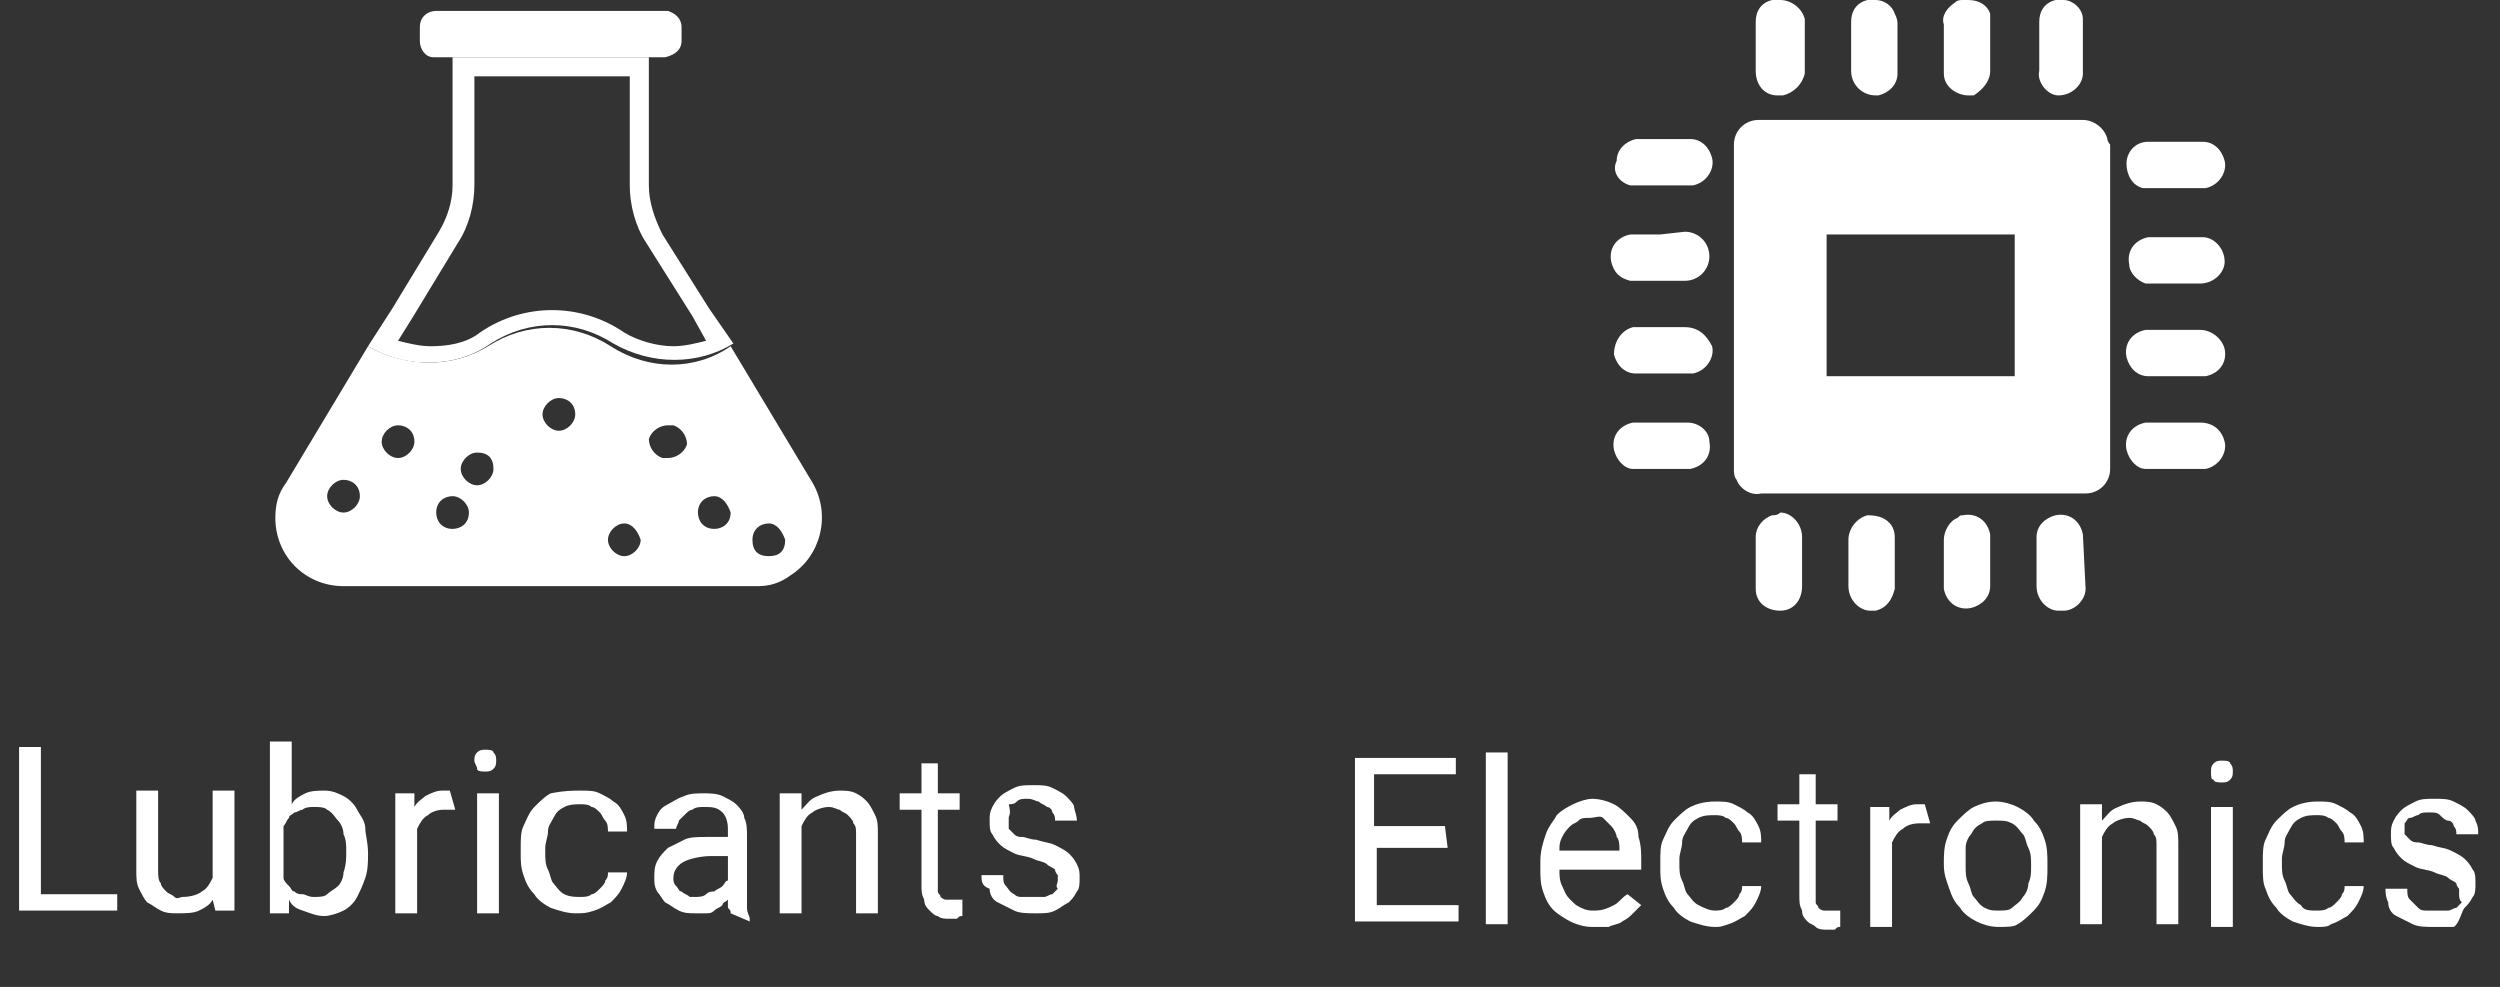 <?xml version="1.0" encoding="UTF-8"?>
<!-- Generator: Adobe Illustrator 26.0.0, SVG Export Plug-In . SVG Version: 6.00 Build 0)  -->
<svg xmlns="http://www.w3.org/2000/svg" xmlns:xlink="http://www.w3.org/1999/xlink" version="1.1" id="Layer_1" x="0px" y="0px" viewBox="0 0 91.7 36.2" style="enable-background:new 0 0 91.7 36.2;" xml:space="preserve">
<rect x="0" y="0" width="91.7" height="36.2" fill="#333333" stroke="none"/>
<style type="text/css">
	.st0{enable-background:new    ;}
	.st1{fill:#FFFFFF;}
</style>
<g id="Layer_2_00000098910824126654581950000014140666696692665774_">
	<g id="aw">
		<g class="st0">
			<path class="st1" d="M53.1,31.1l-2.6,0l0,2.1l3,0l0,0.6l-3.8,0l0-6l3.7,0l0,0.6l-3,0l0,1.9l2.6,0L53.1,31.1z"></path>
			<path class="st1" d="M55.3,33.9l-0.8,0l0-6.3l0.8,0L55.3,33.9z"></path>
			<path class="st1" d="M58.4,34c-0.3,0-0.6-0.1-0.8-0.2c-0.2-0.1-0.5-0.3-0.6-0.4c-0.2-0.2-0.3-0.4-0.4-0.7s-0.1-0.5-0.1-0.9v-0.2     c0-0.4,0.1-0.7,0.2-1c0.1-0.3,0.3-0.5,0.4-0.7c0.2-0.2,0.4-0.3,0.6-0.4s0.5-0.2,0.7-0.2c0.3,0,0.6,0.1,0.8,0.2     c0.2,0.1,0.4,0.3,0.6,0.5s0.3,0.4,0.3,0.7c0.1,0.3,0.1,0.6,0.1,0.9l0,0.3l-3,0c0,0.2,0,0.4,0.1,0.6c0.1,0.2,0.1,0.3,0.3,0.5     s0.2,0.2,0.4,0.3c0.2,0.1,0.3,0.1,0.5,0.1c0.3,0,0.5-0.1,0.7-0.2s0.3-0.3,0.5-0.4l0.5,0.4c-0.1,0.1-0.2,0.2-0.3,0.3     c-0.1,0.1-0.2,0.2-0.4,0.3c-0.1,0.1-0.3,0.1-0.5,0.2C58.9,34,58.7,34,58.4,34z M58.3,30c-0.2,0-0.3,0-0.4,0.1     c-0.1,0.1-0.2,0.1-0.3,0.2c-0.1,0.1-0.2,0.2-0.3,0.4c-0.1,0.2-0.1,0.3-0.1,0.5l2.2,0v-0.1c0-0.1,0-0.3-0.1-0.4     c0-0.1-0.1-0.3-0.2-0.4c-0.1-0.1-0.2-0.2-0.3-0.3S58.5,30,58.3,30z"></path>
			<path class="st1" d="M62.9,33.4c0.1,0,0.3,0,0.4-0.1c0.1,0,0.2-0.1,0.3-0.2s0.2-0.2,0.2-0.3c0.1-0.1,0.1-0.2,0.1-0.3l0.7,0     c0,0.2-0.1,0.4-0.2,0.6c-0.1,0.2-0.2,0.3-0.4,0.5c-0.2,0.1-0.3,0.2-0.6,0.3S63.1,34,62.9,34c-0.3,0-0.6-0.1-0.9-0.2     c-0.2-0.1-0.5-0.3-0.6-0.5c-0.2-0.2-0.3-0.4-0.4-0.7c-0.1-0.3-0.1-0.5-0.1-0.8v-0.2c0-0.3,0-0.6,0.1-0.8s0.2-0.5,0.4-0.7     s0.4-0.4,0.6-0.5c0.2-0.1,0.5-0.2,0.9-0.2c0.3,0,0.5,0,0.7,0.1c0.2,0.1,0.4,0.2,0.5,0.3c0.2,0.1,0.3,0.3,0.4,0.5     c0.1,0.2,0.1,0.4,0.1,0.6l-0.7,0c0-0.1,0-0.3-0.1-0.4c-0.1-0.1-0.1-0.2-0.2-0.3c-0.1-0.1-0.2-0.2-0.3-0.2     c-0.1-0.1-0.3-0.1-0.4-0.1c-0.2,0-0.4,0-0.6,0.1c-0.2,0.1-0.3,0.2-0.4,0.4c-0.1,0.2-0.2,0.3-0.2,0.5c0,0.2-0.1,0.4-0.1,0.6v0.2     c0,0.2,0,0.4,0.1,0.6s0.1,0.4,0.2,0.5c0.1,0.1,0.2,0.3,0.4,0.4C62.5,33.3,62.7,33.4,62.9,33.4z"></path>
			<path class="st1" d="M66.6,28.4l0,1.1l0.8,0l0,0.6l-0.8,0l0,2.7c0,0.1,0,0.2,0,0.3c0,0.1,0.1,0.1,0.1,0.2c0,0,0.1,0.1,0.2,0.1     s0.1,0,0.2,0s0.1,0,0.2,0c0.1,0,0.1,0,0.2,0l0,0.6c-0.1,0-0.1,0-0.2,0.1c-0.1,0-0.2,0-0.3,0c-0.1,0-0.3,0-0.4-0.1     s-0.2-0.1-0.3-0.2s-0.2-0.2-0.2-0.4c-0.1-0.2-0.1-0.3-0.1-0.6l0-2.7l-0.8,0l0-0.6l0.8,0l0-1.1L66.6,28.4z"></path>
		</g>
		<g class="st0">
			<path class="st1" d="M70.8,30.2c-0.1,0-0.1,0-0.2,0c-0.1,0-0.1,0-0.2,0c-0.3,0-0.5,0.1-0.6,0.2c-0.2,0.1-0.3,0.3-0.4,0.5l0,3.1     l-0.8,0l0-4.4l0.7,0l0,0.5c0.1-0.2,0.3-0.3,0.4-0.4c0.2-0.1,0.4-0.2,0.6-0.2c0.1,0,0.1,0,0.2,0c0.1,0,0.1,0,0.1,0L70.8,30.2z"></path>
		</g>
		<g class="st0">
			<path class="st1" d="M71.3,31.7c0-0.3,0-0.6,0.1-0.9s0.2-0.5,0.4-0.7c0.2-0.2,0.4-0.4,0.6-0.5c0.2-0.1,0.5-0.2,0.8-0.2     c0.3,0,0.6,0.1,0.8,0.2c0.2,0.1,0.5,0.3,0.6,0.5c0.2,0.2,0.3,0.4,0.4,0.7c0.1,0.3,0.1,0.6,0.1,0.9v0.1c0,0.3,0,0.6-0.1,0.9     c-0.1,0.3-0.2,0.5-0.4,0.7c-0.2,0.2-0.4,0.4-0.6,0.5C73.9,34,73.6,34,73.3,34c-0.3,0-0.6-0.1-0.8-0.2c-0.2-0.1-0.5-0.3-0.6-0.5     c-0.2-0.2-0.3-0.4-0.4-0.7S71.3,32.1,71.3,31.7L71.3,31.7z M72.1,31.8c0,0.2,0,0.4,0.1,0.6c0.1,0.2,0.1,0.4,0.2,0.5     c0.1,0.1,0.2,0.3,0.4,0.4c0.2,0.1,0.3,0.1,0.5,0.1c0.2,0,0.4,0,0.5-0.1s0.3-0.2,0.4-0.4c0.1-0.1,0.2-0.3,0.2-0.5     c0.1-0.2,0.1-0.4,0.1-0.6v-0.1c0-0.2,0-0.4-0.1-0.6c-0.1-0.2-0.1-0.4-0.2-0.5s-0.2-0.3-0.4-0.4c-0.2-0.1-0.3-0.1-0.6-0.1     c-0.2,0-0.4,0-0.5,0.1c-0.2,0.1-0.3,0.2-0.4,0.4c-0.1,0.1-0.2,0.3-0.2,0.5C72.1,31.3,72.1,31.5,72.1,31.8L72.1,31.8z"></path>
			<path class="st1" d="M77.1,29.5l0,0.6c0.2-0.2,0.3-0.4,0.6-0.5c0.2-0.1,0.5-0.2,0.8-0.2c0.2,0,0.4,0,0.6,0.1     c0.2,0.1,0.3,0.2,0.4,0.3c0.1,0.1,0.2,0.3,0.3,0.5s0.1,0.4,0.1,0.7l0,2.9l-0.8,0l0-2.9c0-0.2,0-0.3-0.1-0.4     c0-0.1-0.1-0.2-0.2-0.3s-0.2-0.1-0.3-0.2c-0.1,0-0.2-0.1-0.4-0.1c-0.2,0-0.5,0.1-0.6,0.2c-0.2,0.1-0.3,0.3-0.4,0.5l0,3.2l-0.8,0     l0-4.4L77.1,29.5z"></path>
			<path class="st1" d="M81.1,28.3c0-0.1,0-0.2,0.1-0.3c0.1-0.1,0.2-0.1,0.3-0.1s0.3,0,0.3,0.1c0.1,0.1,0.1,0.2,0.1,0.3     c0,0.1,0,0.2-0.1,0.3s-0.2,0.1-0.3,0.1s-0.3,0-0.3-0.1C81.1,28.6,81.1,28.5,81.1,28.3z M81.9,34l-0.8,0l0-4.4l0.8,0L81.9,34z"></path>
			<path class="st1" d="M85,33.4c0.1,0,0.3,0,0.4-0.1c0.1,0,0.2-0.1,0.3-0.2s0.2-0.2,0.2-0.3c0.1-0.1,0.1-0.2,0.1-0.3l0.7,0     c0,0.2-0.1,0.4-0.2,0.6c-0.1,0.2-0.2,0.3-0.4,0.5c-0.2,0.1-0.3,0.2-0.6,0.3C85.4,34,85.2,34,85,34c-0.3,0-0.6-0.1-0.9-0.2     c-0.2-0.1-0.5-0.3-0.6-0.5c-0.2-0.2-0.3-0.4-0.4-0.7C83,32.4,83,32.1,83,31.8v-0.2c0-0.3,0-0.6,0.1-0.8s0.2-0.5,0.4-0.7     c0.2-0.2,0.4-0.4,0.6-0.5c0.2-0.1,0.5-0.2,0.9-0.2c0.3,0,0.5,0,0.7,0.1c0.2,0.1,0.4,0.2,0.5,0.3c0.2,0.1,0.3,0.3,0.4,0.5     s0.1,0.4,0.1,0.6l-0.7,0c0-0.1,0-0.3-0.1-0.4c-0.1-0.1-0.1-0.2-0.2-0.3c-0.1-0.1-0.2-0.2-0.3-0.2c-0.1-0.1-0.3-0.1-0.4-0.1     c-0.2,0-0.4,0-0.6,0.1c-0.2,0.1-0.3,0.2-0.4,0.4c-0.1,0.2-0.2,0.3-0.2,0.5c0,0.2-0.1,0.4-0.1,0.6v0.2c0,0.2,0,0.4,0.1,0.6     s0.1,0.4,0.2,0.5c0.1,0.1,0.2,0.3,0.4,0.4C84.5,33.4,84.7,33.4,85,33.4z"></path>
			<path class="st1" d="M90.2,32.8c0-0.1,0-0.2,0-0.2s-0.1-0.1-0.1-0.2c-0.1-0.1-0.2-0.1-0.3-0.2c-0.1-0.1-0.3-0.1-0.5-0.2     c-0.2-0.1-0.5-0.1-0.7-0.2c-0.2-0.1-0.4-0.2-0.5-0.3c-0.1-0.1-0.2-0.2-0.3-0.4c-0.1-0.1-0.1-0.3-0.1-0.5c0-0.2,0-0.3,0.1-0.5     s0.2-0.3,0.3-0.4c0.1-0.1,0.3-0.2,0.5-0.3c0.2-0.1,0.4-0.1,0.7-0.1c0.3,0,0.5,0,0.7,0.1c0.2,0.1,0.4,0.2,0.5,0.3     c0.1,0.1,0.3,0.3,0.3,0.4c0.1,0.2,0.1,0.3,0.1,0.5l-0.8,0c0-0.1,0-0.2-0.1-0.3c0-0.1-0.1-0.2-0.2-0.2s-0.2-0.1-0.3-0.2     s-0.2-0.1-0.4-0.1c-0.2,0-0.3,0-0.4,0.1c-0.1,0-0.2,0.1-0.3,0.1s-0.1,0.1-0.2,0.2c0,0.1,0,0.2,0,0.2s0,0.2,0,0.2s0.1,0.1,0.2,0.2     c0.1,0.1,0.2,0.1,0.3,0.1c0.1,0,0.3,0.1,0.5,0.1c0.3,0.1,0.5,0.1,0.7,0.2s0.4,0.2,0.5,0.3c0.1,0.1,0.2,0.2,0.3,0.4     c0.1,0.1,0.1,0.3,0.1,0.5c0,0.2,0,0.4-0.1,0.5c-0.1,0.2-0.2,0.3-0.3,0.4S90.2,33.9,90,34C89.8,34,89.5,34,89.3,34     c-0.3,0-0.6,0-0.8-0.1c-0.2-0.1-0.4-0.2-0.6-0.3c-0.2-0.1-0.3-0.3-0.3-0.5c-0.1-0.2-0.1-0.4-0.1-0.5l0.8,0c0,0.2,0,0.3,0.1,0.4     c0.1,0.1,0.2,0.2,0.3,0.3c0.1,0.1,0.2,0.1,0.3,0.1c0.1,0,0.2,0,0.4,0c0.2,0,0.3,0,0.4,0c0.1,0,0.2-0.1,0.3-0.1     c0.1-0.1,0.1-0.1,0.2-0.2C90.2,33,90.2,32.9,90.2,32.8z"></path>
		</g>
		<path class="st1" d="M65.4,3.5c0.4-0.1,0.7-0.4,0.8-0.8V1.7l0,0V0.9c0-0.1,0-0.1,0-0.2C66.1,0.3,65.7,0,65.3,0c-0.1,0-0.2,0-0.3,0    c-0.4,0.1-0.6,0.4-0.6,0.8c0,0.6,0,1.2,0,1.8c0,0.5,0.3,0.9,0.8,0.9C65.2,3.5,65.3,3.5,65.4,3.5z"></path>
		<path class="st1" d="M71.3,2.7c0,0.5,0.5,0.8,0.9,0.8c0.1,0,0.1,0,0.2,0C72.7,3.3,73,3,73,2.6V1.7l0,0c0-0.3,0-0.6,0-0.9    c0-0.1,0-0.2,0-0.3C72.9,0.2,72.6,0,72.2,0H72c-0.1,0-0.2,0-0.3,0.1c-0.3,0.2-0.5,0.5-0.4,0.8v1.7C71.3,2.6,71.3,2.6,71.3,2.7z"></path>
		<path class="st1" d="M68.9,3.5c0.4-0.1,0.7-0.4,0.7-0.8c0-0.3,0-0.6,0-0.9l0,0c0-0.3,0-0.6,0-0.9c0-0.1,0-0.2-0.1-0.4    C69.4,0.2,69.1,0,68.8,0c-0.1,0-0.2,0-0.3,0c-0.4,0.1-0.6,0.4-0.6,0.8v1.8c0,0.5,0.4,0.9,0.9,0.9C68.8,3.5,68.8,3.5,68.9,3.5z"></path>
		<path class="st1" d="M78.6,6.9c0.1,0,0.3,0,0.4,0h1.4c0.2,0,0.3,0,0.5,0c0.5-0.1,0.8-0.6,0.7-1c-0.1-0.4-0.4-0.7-0.8-0.7h-2    C78.3,5.2,78,5.6,78,6C78,6.4,78.2,6.8,78.6,6.9z"></path>
		<path class="st1" d="M75.5,3.5c0.5,0,0.9-0.4,0.9-0.8c0,0,0,0,0,0V0.9c0-0.1,0-0.1,0-0.2C76.4,0.3,76,0,75.7,0c-0.1,0-0.2,0-0.3,0    c-0.4,0.1-0.6,0.4-0.6,0.8c0,0.6,0,1.2,0,1.8C74.7,3,75.1,3.5,75.5,3.5z"></path>
		<path class="st1" d="M78,13.1c0.1,0.4,0.4,0.7,0.8,0.7h1.5c0.2,0,0.4,0,0.6,0c0.5-0.1,0.8-0.5,0.7-1c0,0,0,0,0,0    c-0.1-0.4-0.5-0.7-0.9-0.7h-1.9h-0.1C78.2,12.2,77.9,12.6,78,13.1z"></path>
		<path class="st1" d="M78.7,10.4h2c0.5,0,0.9-0.4,0.9-0.8c0,0,0,0,0,0c0-0.5-0.4-0.9-0.8-0.9c0,0,0,0,0,0h-2    c-0.5,0.1-0.8,0.5-0.7,1C78.1,10,78.4,10.3,78.7,10.4z"></path>
		<path class="st1" d="M60.9,8.6h-1.1c-0.5,0.1-0.8,0.5-0.7,1c0.1,0.4,0.3,0.6,0.7,0.7h2c0.5,0,0.9-0.4,0.9-0.9    c0-0.5-0.4-0.9-0.9-0.9l0,0L60.9,8.6z"></path>
		<path class="st1" d="M59.8,6.8c0.1,0,0.3,0,0.4,0h1.4c0.2,0,0.3,0,0.5,0c0.5-0.1,0.8-0.6,0.7-1c-0.1-0.4-0.4-0.7-0.8-0.7h-2    c-0.4,0.1-0.7,0.4-0.7,0.8C59.1,6.3,59.4,6.7,59.8,6.8z"></path>
		<path class="st1" d="M80.7,15.5h-2c-0.5,0.1-0.8,0.5-0.7,1c0.1,0.4,0.4,0.7,0.7,0.7h2h0.2c0.5-0.1,0.8-0.6,0.7-1    C81.5,15.8,81.2,15.5,80.7,15.5L80.7,15.5z"></path>
		<path class="st1" d="M76.4,19.6c-0.1-0.5-0.5-0.8-1-0.7c-0.4,0.1-0.7,0.4-0.7,0.8c0,0.6,0,1.2,0,1.8c0,0.5,0.4,0.9,0.8,0.9    c0.1,0,0.1,0,0.2,0c0.4,0,0.8-0.4,0.8-0.8L76.4,19.6L76.4,19.6z"></path>
		<path class="st1" d="M73,19.6c-0.1-0.5-0.5-0.8-1-0.7c-0.1,0-0.1,0-0.2,0.1c-0.3,0.1-0.5,0.5-0.5,0.8v1.6c0,0.1,0,0.1,0,0.2    c0.1,0.5,0.5,0.8,1,0.7c0.4-0.1,0.7-0.4,0.7-0.8c0-0.3,0-0.6,0-0.9v-0.9C73,19.7,73,19.7,73,19.6z"></path>
		<path class="st1" d="M77.3,5.1c-0.1-0.4-0.5-0.7-0.9-0.7H64.5c-0.5,0-0.9,0.4-0.9,0.9c0,0,0,0,0,0c0,2,0,4,0,5.9s0,4,0,6    c0,0.1,0,0.3,0.1,0.4c0.1,0.3,0.5,0.6,0.9,0.5h8.1h3.8c0.5,0,0.9-0.4,0.9-0.9c0,0,0,0,0,0V5.3C77.3,5.2,77.3,5.1,77.3,5.1z     M73.8,13.8H67V8.6h6.9V13.8z"></path>
		<path class="st1" d="M65,18.9c-0.3,0.1-0.6,0.4-0.6,0.8c0,0.2,0,0.3,0,0.5c0,0.5,0,0.9,0,1.4c0,0.5,0.4,0.8,0.9,0.8c0,0,0,0,0,0    c0.5,0,0.8-0.4,0.8-0.9v-0.9l0,0v-0.9c0-0.5-0.4-0.9-0.8-0.9C65.2,18.9,65.1,18.9,65,18.9z"></path>
		<path class="st1" d="M61.8,12H60h-0.1c-0.4,0.1-0.7,0.5-0.7,1c0.1,0.4,0.4,0.7,0.8,0.7h1.5c0.2,0,0.4,0,0.6,0    c0.5-0.1,0.8-0.6,0.7-1C62.6,12.3,62.3,12,61.8,12z"></path>
		<path class="st1" d="M61.9,15.5h-2c-0.5,0.1-0.8,0.5-0.7,1c0.1,0.4,0.4,0.7,0.7,0.7H62c0.5-0.1,0.8-0.5,0.7-1    C62.7,15.8,62.3,15.5,61.9,15.5L61.9,15.5z"></path>
		<path class="st1" d="M68.5,18.9c-0.4,0.1-0.7,0.5-0.7,0.9c0,0.6,0,1.1,0,1.7c0,0.5,0.4,0.9,0.8,0.9c0.1,0,0.2,0,0.2,0    c0.4-0.1,0.6-0.4,0.7-0.8c0-0.3,0-0.6,0-0.9l0,0v-0.9c0-0.2,0-0.3-0.1-0.5C69.2,19,68.9,18.9,68.5,18.9z"></path>
		<g class="st0">
			<path class="st1" d="M1.5,32.8l2.8,0l0,0.6l-3.6,0l0-6l0.8,0L1.5,32.8z"></path>
		</g>
		<g class="st0">
			<path class="st1" d="M7.8,33c-0.1,0.2-0.3,0.3-0.5,0.4c-0.2,0.1-0.5,0.1-0.8,0.1c-0.2,0-0.4,0-0.6-0.1c-0.2-0.1-0.3-0.2-0.5-0.3     c-0.1-0.1-0.2-0.3-0.3-0.5S5,32.2,5,31.9L5,29l0.8,0l0,2.9c0,0.2,0,0.4,0.1,0.5c0,0.1,0.1,0.2,0.2,0.3c0.1,0.1,0.2,0.1,0.3,0.2     s0.2,0,0.3,0c0.3,0,0.6-0.1,0.7-0.2c0.2-0.1,0.3-0.3,0.4-0.5l0-3.2l0.8,0l0,4.4l-0.7,0L7.8,33z"></path>
			<path class="st1" d="M13.5,31.3c0,0.3,0,0.6-0.1,0.9c-0.1,0.3-0.2,0.5-0.3,0.7c-0.1,0.2-0.3,0.4-0.5,0.5     c-0.2,0.1-0.5,0.2-0.7,0.2c-0.3,0-0.5-0.1-0.8-0.2s-0.4-0.2-0.5-0.4l0,0.5l-0.7,0l0-6.3l0.8,0l0,2.3c0.1-0.2,0.3-0.3,0.5-0.4     c0.2-0.1,0.5-0.1,0.7-0.1c0.3,0,0.5,0.1,0.7,0.2c0.2,0.1,0.4,0.3,0.5,0.5c0.1,0.2,0.3,0.4,0.3,0.7C13.4,30.6,13.5,30.9,13.5,31.3     L13.5,31.3z M12.7,31.2c0-0.2,0-0.4-0.1-0.6c0-0.2-0.1-0.4-0.2-0.5c-0.1-0.1-0.2-0.3-0.4-0.4c-0.1-0.1-0.3-0.1-0.5-0.1     c-0.1,0-0.3,0-0.4,0.1c-0.1,0-0.2,0.1-0.3,0.1c-0.1,0.1-0.2,0.1-0.2,0.2c-0.1,0.1-0.1,0.2-0.2,0.3l0,1.9c0,0.1,0.1,0.2,0.2,0.3     s0.1,0.2,0.2,0.2c0.1,0.1,0.2,0.1,0.3,0.1c0.1,0,0.2,0.1,0.4,0.1c0.2,0,0.4,0,0.5-0.1c0.1-0.1,0.3-0.2,0.4-0.3     c0.1-0.1,0.2-0.3,0.2-0.5C12.7,31.7,12.7,31.5,12.7,31.2L12.7,31.2z"></path>
			<path class="st1" d="M16.7,29.7c-0.1,0-0.1,0-0.2,0c-0.1,0-0.1,0-0.2,0c-0.3,0-0.5,0.1-0.6,0.2c-0.2,0.1-0.3,0.3-0.4,0.5l0,3.1     l-0.8,0l0-4.4l0.7,0l0,0.5c0.1-0.2,0.3-0.3,0.4-0.4c0.2-0.1,0.4-0.2,0.6-0.2c0.1,0,0.1,0,0.2,0c0.1,0,0.1,0,0.1,0L16.7,29.7z"></path>
			<path class="st1" d="M17.4,27.9c0-0.1,0-0.2,0.1-0.3c0.1-0.1,0.2-0.1,0.3-0.1c0.1,0,0.3,0,0.3,0.1c0.1,0.1,0.1,0.2,0.1,0.3     c0,0.1,0,0.2-0.1,0.3c-0.1,0.1-0.2,0.1-0.3,0.1c-0.1,0-0.3,0-0.3-0.1S17.4,28,17.4,27.9z M18.3,33.5l-0.8,0l0-4.4l0.8,0     L18.3,33.5z"></path>
			<path class="st1" d="M21.3,32.9c0.1,0,0.3,0,0.4-0.1c0.1,0,0.2-0.1,0.3-0.2c0.1-0.1,0.2-0.2,0.2-0.3c0.1-0.1,0.1-0.2,0.1-0.3     l0.7,0c0,0.2-0.1,0.4-0.2,0.6c-0.1,0.2-0.2,0.3-0.4,0.5c-0.2,0.1-0.3,0.2-0.6,0.3s-0.4,0.1-0.7,0.1c-0.3,0-0.6-0.1-0.9-0.2     c-0.2-0.1-0.5-0.3-0.6-0.5c-0.2-0.2-0.3-0.4-0.4-0.7c-0.1-0.3-0.1-0.5-0.1-0.8v-0.2c0-0.3,0-0.6,0.1-0.8s0.2-0.5,0.4-0.7     c0.2-0.2,0.4-0.4,0.6-0.5C20.7,29,21,29,21.3,29c0.3,0,0.5,0,0.7,0.1c0.2,0.1,0.4,0.2,0.5,0.3c0.2,0.1,0.3,0.3,0.4,0.5     c0.1,0.2,0.1,0.4,0.1,0.6l-0.7,0c0-0.1,0-0.3-0.1-0.4c-0.1-0.1-0.1-0.2-0.2-0.3c-0.1-0.1-0.2-0.2-0.3-0.2     c-0.1-0.1-0.3-0.1-0.4-0.1c-0.2,0-0.4,0-0.6,0.1c-0.2,0.1-0.3,0.2-0.4,0.4c-0.1,0.2-0.2,0.3-0.2,0.5c0,0.2-0.1,0.4-0.1,0.6v0.2     c0,0.2,0,0.4,0.1,0.6s0.1,0.4,0.2,0.5c0.1,0.1,0.2,0.3,0.4,0.4C20.9,32.9,21.1,32.9,21.3,32.9z"></path>
			<path class="st1" d="M26.8,33.5c0-0.1,0-0.1-0.1-0.2c0-0.1,0-0.2,0-0.3c-0.1,0.1-0.2,0.1-0.2,0.2c-0.1,0.1-0.2,0.1-0.3,0.2     c-0.1,0.1-0.2,0.1-0.3,0.1c-0.1,0-0.3,0-0.4,0c-0.2,0-0.4,0-0.6-0.1c-0.2-0.1-0.3-0.2-0.5-0.3c-0.1-0.1-0.2-0.3-0.3-0.4     c-0.1-0.2-0.1-0.3-0.1-0.5c0-0.2,0-0.4,0.1-0.6c0.1-0.2,0.2-0.3,0.4-0.5c0.2-0.1,0.4-0.2,0.6-0.3c0.2-0.1,0.5-0.1,0.8-0.1l0.8,0     l0-0.3c0-0.3-0.1-0.5-0.2-0.6c-0.2-0.2-0.4-0.2-0.7-0.2c-0.1,0-0.3,0-0.4,0.1c-0.1,0-0.2,0.1-0.3,0.2c-0.1,0.1-0.1,0.1-0.2,0.2     c0,0.1-0.1,0.2-0.1,0.3l-0.8,0c0-0.2,0-0.3,0.1-0.5c0.1-0.2,0.2-0.3,0.4-0.4c0.2-0.1,0.3-0.2,0.6-0.3c0.2-0.1,0.5-0.1,0.7-0.1     c0.2,0,0.5,0,0.7,0.1c0.2,0.1,0.4,0.2,0.5,0.3c0.1,0.1,0.3,0.3,0.3,0.5c0.1,0.2,0.1,0.4,0.1,0.7l0,2.1c0,0.2,0,0.3,0,0.5     c0,0.2,0.1,0.3,0.1,0.4l0,0.1L26.8,33.5z M25.5,32.9c0.1,0,0.3,0,0.4-0.1s0.2-0.1,0.3-0.1c0.1-0.1,0.2-0.1,0.3-0.2     c0.1-0.1,0.1-0.2,0.2-0.2l0-0.9l-0.6,0c-0.4,0-0.8,0.1-1,0.2c-0.2,0.1-0.4,0.3-0.4,0.6c0,0.1,0,0.2,0.1,0.3s0.1,0.2,0.2,0.2     c0.1,0.1,0.2,0.1,0.3,0.2C25.2,32.9,25.4,32.9,25.5,32.9z"></path>
			<path class="st1" d="M29.4,29.1l0,0.6c0.2-0.2,0.3-0.4,0.6-0.5c0.2-0.1,0.5-0.2,0.8-0.2c0.2,0,0.4,0,0.6,0.1s0.3,0.2,0.4,0.3     c0.1,0.1,0.2,0.3,0.3,0.5c0.1,0.2,0.1,0.4,0.1,0.7l0,2.9l-0.8,0l0-2.9c0-0.2,0-0.3-0.1-0.4c0-0.1-0.1-0.2-0.2-0.3     c-0.1-0.1-0.2-0.1-0.3-0.2c-0.1,0-0.2-0.1-0.4-0.1c-0.2,0-0.5,0.1-0.6,0.2c-0.2,0.1-0.3,0.3-0.4,0.5l0,3.2l-0.8,0l0-4.4     L29.4,29.1z"></path>
			<path class="st1" d="M34.4,28l0,1.1l0.8,0l0,0.6l-0.8,0l0,2.7c0,0.1,0,0.2,0,0.3c0,0.1,0.1,0.1,0.1,0.2c0,0,0.1,0.1,0.2,0.1     c0.1,0,0.1,0,0.2,0c0.1,0,0.1,0,0.2,0c0.1,0,0.1,0,0.2,0l0,0.6c-0.1,0-0.1,0-0.2,0.1c-0.1,0-0.2,0-0.3,0c-0.1,0-0.3,0-0.4-0.1     c-0.1,0-0.2-0.1-0.3-0.2s-0.2-0.2-0.2-0.4c-0.1-0.2-0.1-0.3-0.1-0.6l0-2.7l-0.8,0l0-0.6l0.8,0l0-1.1L34.4,28z"></path>
			<path class="st1" d="M38.8,32.3c0-0.1,0-0.2,0-0.2s-0.1-0.1-0.1-0.2c-0.1-0.1-0.2-0.1-0.3-0.2c-0.1-0.1-0.3-0.1-0.5-0.2     c-0.2-0.1-0.5-0.1-0.7-0.2c-0.2-0.1-0.4-0.2-0.5-0.3c-0.1-0.1-0.2-0.2-0.3-0.4c-0.1-0.1-0.1-0.3-0.1-0.5c0-0.2,0-0.3,0.1-0.5     c0.1-0.2,0.2-0.3,0.3-0.4c0.1-0.1,0.3-0.2,0.5-0.3s0.4-0.1,0.7-0.1c0.3,0,0.5,0,0.7,0.1c0.2,0.1,0.4,0.2,0.5,0.3     c0.1,0.1,0.3,0.3,0.3,0.4s0.1,0.3,0.1,0.5l-0.8,0c0-0.1,0-0.2-0.1-0.3c0-0.1-0.1-0.2-0.2-0.2c-0.1-0.1-0.2-0.1-0.3-0.2     c-0.1,0-0.2-0.1-0.4-0.1c-0.2,0-0.3,0-0.4,0.1s-0.2,0.1-0.3,0.1C37.1,29.9,37,29.9,37,30c0,0.1,0,0.2,0,0.2s0,0.2,0,0.2     s0.1,0.1,0.2,0.2s0.2,0.1,0.3,0.1s0.3,0.1,0.5,0.1c0.3,0.1,0.5,0.1,0.7,0.2c0.2,0.1,0.4,0.2,0.5,0.3c0.1,0.1,0.2,0.2,0.3,0.4     s0.1,0.3,0.1,0.5c0,0.2,0,0.4-0.1,0.5c-0.1,0.2-0.2,0.3-0.3,0.4c-0.2,0.1-0.3,0.2-0.5,0.3c-0.2,0.1-0.4,0.1-0.7,0.1     c-0.3,0-0.6,0-0.8-0.1c-0.2-0.1-0.4-0.2-0.6-0.3c-0.2-0.1-0.3-0.3-0.3-0.5C36,32.5,36,32.3,36,32.1l0.8,0c0,0.2,0,0.3,0.1,0.4     c0.1,0.1,0.1,0.2,0.3,0.3c0.1,0.1,0.2,0.1,0.3,0.1c0.1,0,0.2,0,0.4,0c0.2,0,0.3,0,0.4,0c0.1,0,0.2-0.1,0.3-0.1     c0.1-0.1,0.1-0.1,0.2-0.2C38.7,32.5,38.8,32.4,38.8,32.3z"></path>
		</g>
		<path class="st1" d="M24.5,0.4H16c-0.3,0-0.6,0.2-0.6,0.6v0.5c0,0.3,0.2,0.6,0.5,0.6c0,0,0,0,0,0h8.5C24.8,2,25,1.8,25,1.5V1    C25,0.7,24.8,0.5,24.5,0.4z"></path>
		<path class="st1" d="M23.1,2.8v4c0,0.7,0.2,1.5,0.6,2.1l1.7,2.7l0.5,0.9c-0.4,0.1-0.8,0.2-1.2,0.2c-0.6,0-1.3-0.2-1.8-0.5    c-1.6-1.1-3.7-1.1-5.3,0c-0.5,0.4-1.2,0.5-1.8,0.5c-0.4,0-0.8-0.1-1.2-0.2l0.5-0.8l1.7-2.8c0.4-0.6,0.6-1.4,0.6-2.1v-4L23.1,2.8     M23.8,2.1h-7.2v4.7c0,0.6-0.2,1.2-0.5,1.7l-1.7,2.8l-0.9,1.4c0.7,0.4,1.4,0.6,2.2,0.6c0.8,0,1.6-0.2,2.3-0.7    c1.4-0.9,3.1-0.9,4.5,0c1.4,0.8,3.1,0.8,4.4,0L26,11.3l-1.7-2.7C24,8,23.8,7.4,23.8,6.8C23.8,6.8,23.8,2.1,23.8,2.1z"></path>
		<path class="st1" d="M27.8,21.5H12.6c-1.4,0-2.5-1.1-2.5-2.5c0-0.5,0.1-0.9,0.4-1.3l3-5c1.4,0.8,3.1,0.8,4.4,0    c1.4-0.9,3.1-0.9,4.5,0c1.4,0.9,3.1,0.9,4.4,0l3,5c0.7,1.2,0.3,2.7-0.8,3.4C28.6,21.4,28.2,21.5,27.8,21.5z M14.6,15.6    c-0.3,0-0.6,0.3-0.6,0.6c0,0.3,0.3,0.6,0.6,0.6c0.3,0,0.6-0.3,0.6-0.6c0,0,0,0,0,0C15.2,15.8,14.9,15.6,14.6,15.6    C14.6,15.6,14.6,15.6,14.6,15.6z M16.6,18.2c-0.3,0-0.6,0.2-0.6,0.6c0,0.3,0.2,0.6,0.6,0.6c0.3,0,0.6-0.2,0.6-0.6c0,0,0,0,0,0    C17.2,18.5,16.9,18.2,16.6,18.2C16.6,18.2,16.6,18.2,16.6,18.2L16.6,18.2z M12.6,17.6c-0.3,0-0.6,0.3-0.6,0.6s0.3,0.6,0.6,0.6    s0.6-0.3,0.6-0.6l0,0C13.2,17.8,12.9,17.6,12.6,17.6L12.6,17.6z M17.5,16.6c-0.3,0-0.6,0.3-0.6,0.6c0,0.3,0.3,0.6,0.6,0.6    c0.3,0,0.6-0.3,0.6-0.6c0,0,0,0,0,0C18.1,16.8,17.9,16.6,17.5,16.6L17.5,16.6z M20.5,14.6c-0.3,0-0.6,0.3-0.6,0.6c0,0,0,0,0,0    c0,0.3,0.3,0.6,0.6,0.6c0.3,0,0.6-0.3,0.6-0.6C21.1,14.8,20.8,14.6,20.5,14.6L20.5,14.6z M24.5,15.6c-0.3,0-0.6,0.2-0.7,0.5    c0,0.3,0.2,0.6,0.5,0.7c0.1,0,0.1,0,0.2,0c0.3,0,0.6-0.2,0.7-0.5c0-0.3-0.2-0.6-0.5-0.7C24.6,15.6,24.6,15.6,24.5,15.6z     M22.9,19.2c-0.3,0-0.6,0.3-0.6,0.6c0,0.3,0.3,0.6,0.6,0.6c0.3,0,0.6-0.3,0.6-0.6c0,0,0,0,0,0C23.4,19.5,23.2,19.2,22.9,19.2    C22.8,19.2,22.8,19.2,22.9,19.2L22.9,19.2z M26.2,18.2c-0.3,0-0.6,0.2-0.6,0.6c0,0.3,0.2,0.6,0.6,0.6c0.3,0,0.6-0.2,0.6-0.6    c0,0,0,0,0,0C26.7,18.5,26.5,18.2,26.2,18.2C26.1,18.2,26.1,18.2,26.2,18.2L26.2,18.2z M28.2,19.2c-0.3,0-0.6,0.2-0.6,0.6    s0.2,0.6,0.6,0.6s0.6-0.2,0.6-0.6c0,0,0,0,0,0C28.7,19.5,28.5,19.2,28.2,19.2C28.1,19.2,28.1,19.2,28.2,19.2L28.2,19.2z"></path>
	</g>
</g>
</svg>

